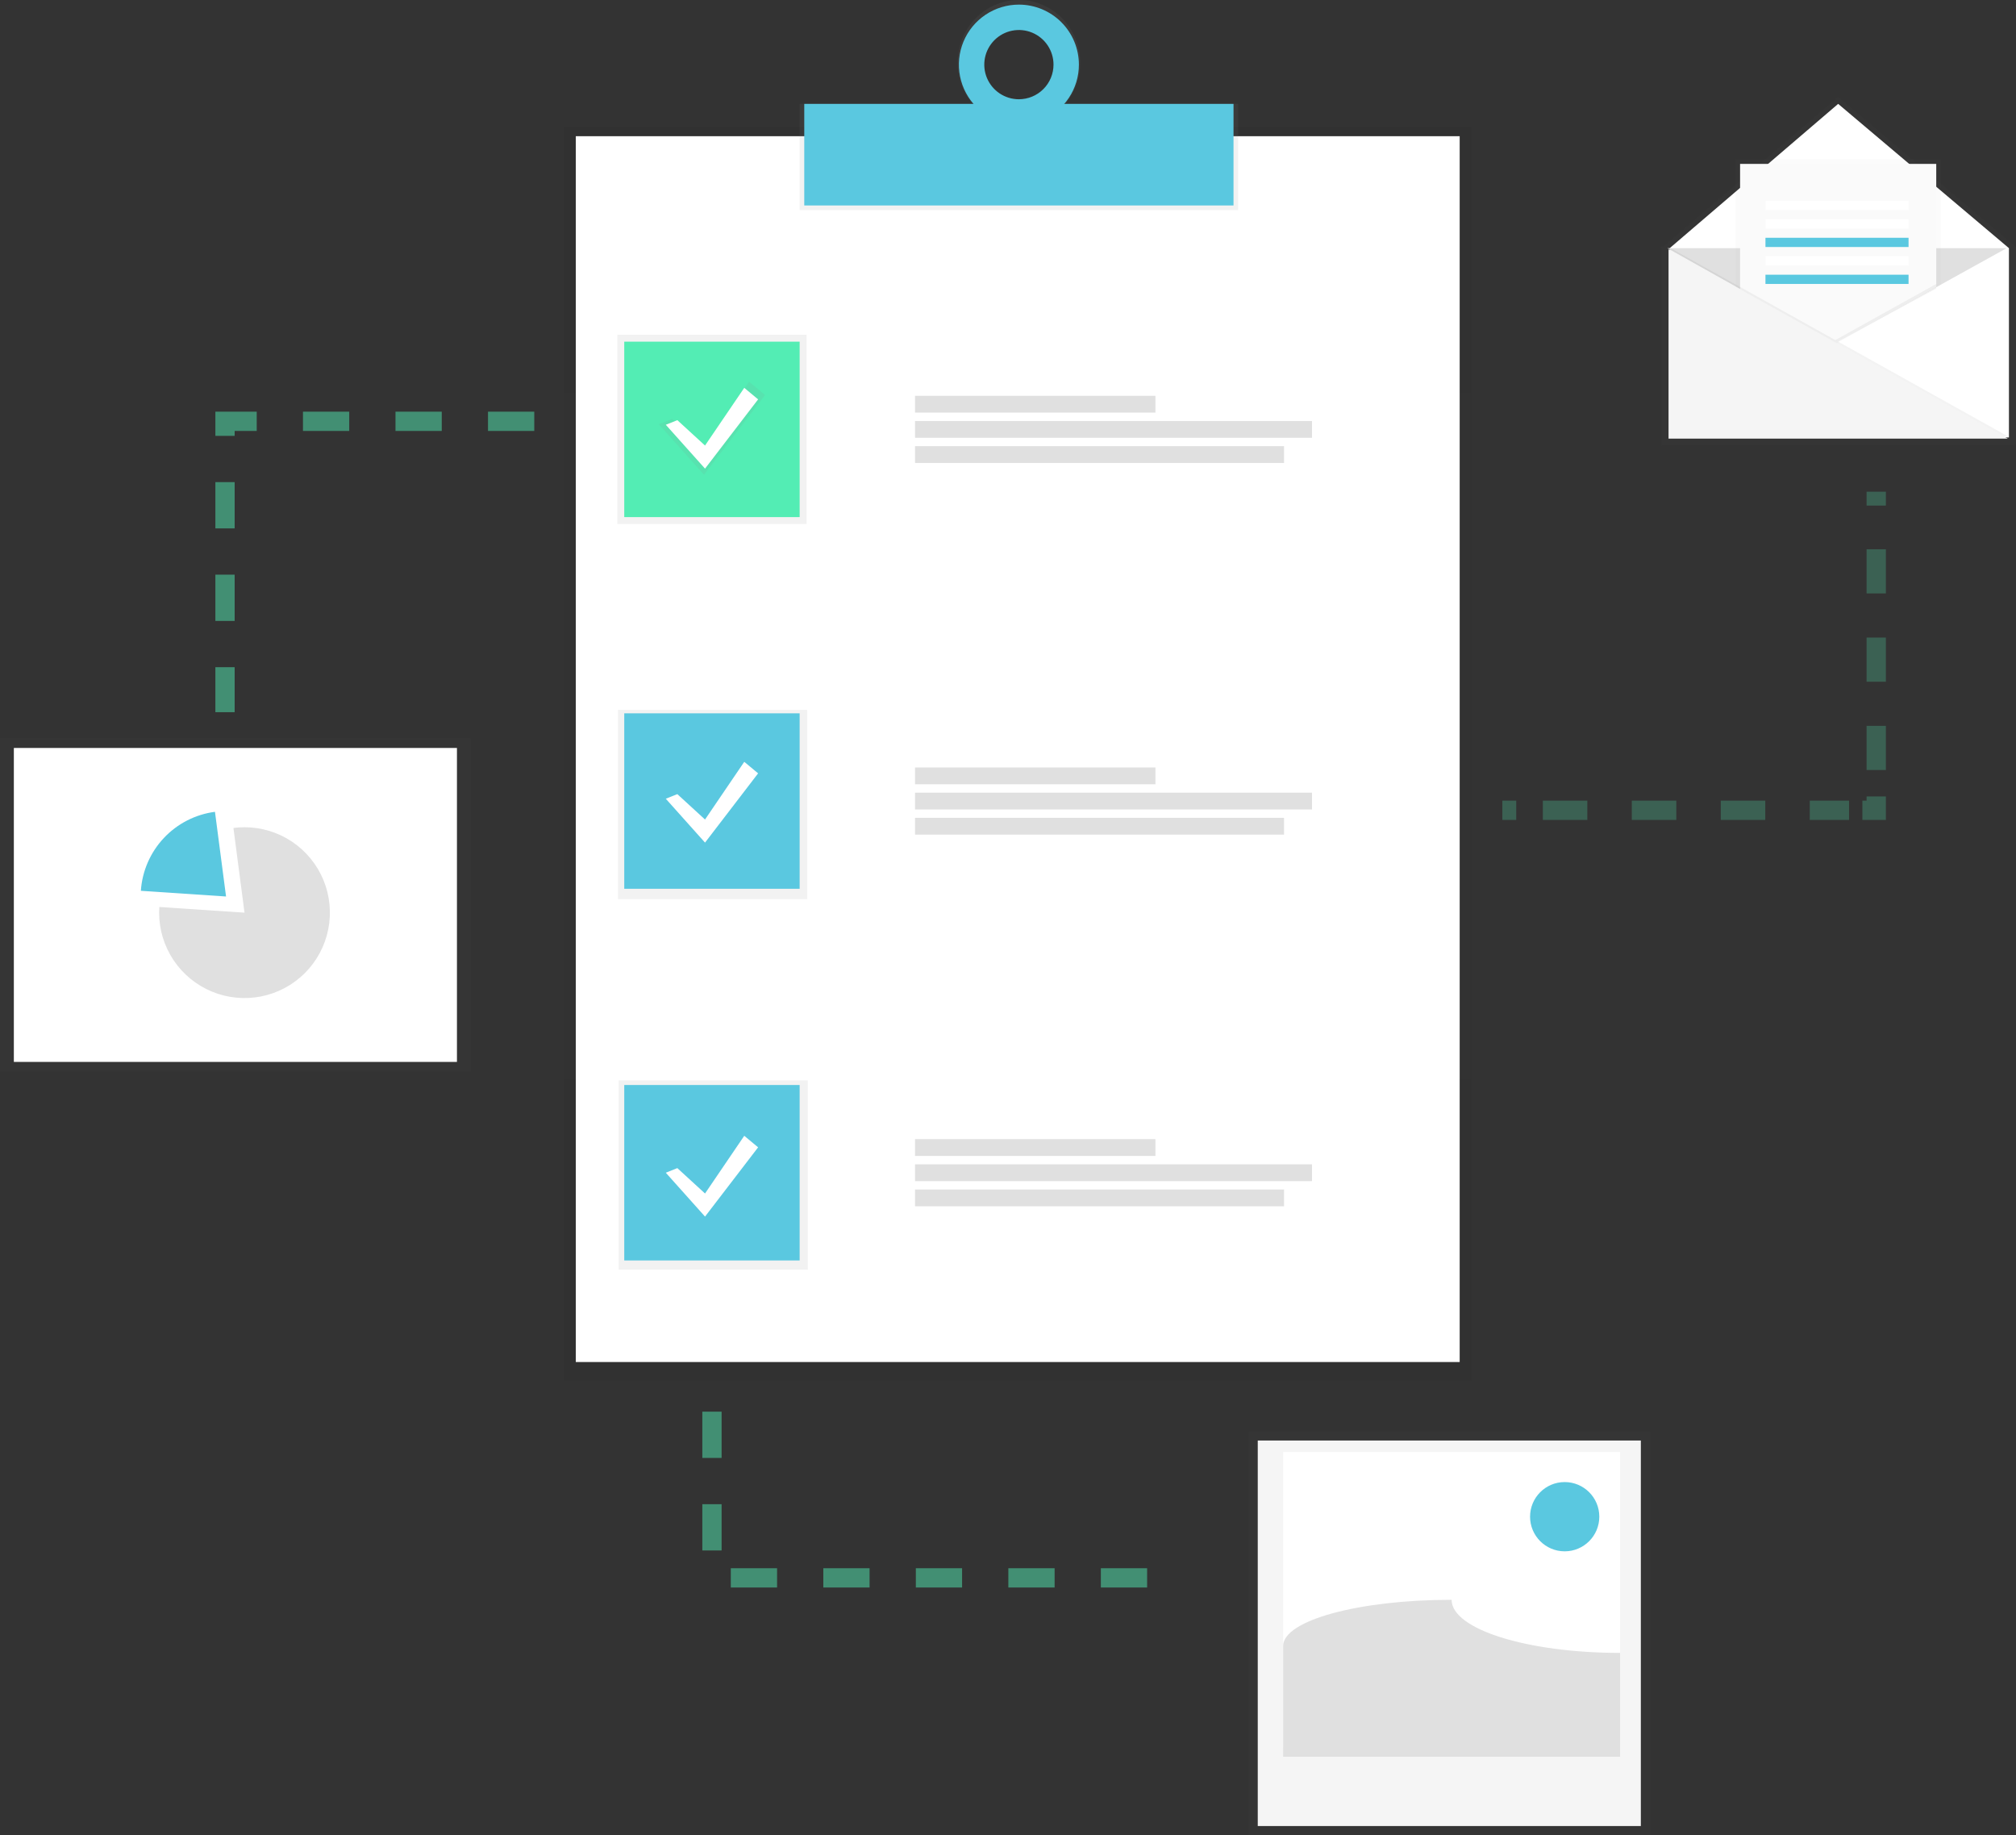 <svg width="523" height="476" viewBox="0 0 523 476" fill="none" xmlns="http://www.w3.org/2000/svg">
<rect x="0" y="0" width="523" height="476" fill="#333333" stroke="none"/>
<g opacity="0.5">
<path opacity="0.5" d="M381.671 32.931H146.382V358.048H381.671V32.931Z" fill="url(#paint0_linear)"/>
</g>
<path d="M378.677 35.326H149.375V353.258H378.677V35.326Z" fill="white"/>
<path d="M321.202 26.931H207.449V54.486H321.202V26.931Z" fill="url(#paint1_linear)"/>
<path d="M264.326 0C255.543 0 248.424 7.293 248.424 16.286C248.424 25.279 255.543 32.572 264.326 32.572C273.109 32.572 280.227 25.279 280.227 16.286C280.227 7.293 273.109 0 264.326 0ZM264.326 25.68C262.458 25.729 260.619 25.22 259.042 24.218C257.465 23.215 256.223 21.766 255.474 20.054C254.725 18.343 254.504 16.446 254.838 14.608C255.173 12.77 256.047 11.073 257.351 9.735C258.654 8.396 260.327 7.477 262.156 7.094C263.984 6.711 265.885 6.882 267.616 7.586C269.347 8.289 270.829 9.492 271.872 11.042C272.916 12.592 273.473 14.418 273.474 16.286C273.503 18.744 272.556 21.113 270.841 22.874C269.126 24.635 266.783 25.644 264.326 25.68Z" fill="url(#paint2_linear)"/>
<path d="M320.005 26.943H208.647V53.288H320.005V26.943Z" fill="#5AC8E0"/>
<path d="M264.326 1.197C261.247 1.197 258.238 2.11 255.678 3.821C253.118 5.532 251.123 7.963 249.945 10.807C248.767 13.652 248.458 16.782 249.059 19.802C249.659 22.822 251.142 25.595 253.319 27.773C255.496 29.95 258.27 31.432 261.289 32.033C264.309 32.634 267.439 32.325 270.283 31.147C273.127 29.969 275.558 27.974 277.269 25.413C278.979 22.854 279.892 19.844 279.892 16.765C279.892 12.636 278.252 8.676 275.333 5.757C272.414 2.838 268.454 1.197 264.326 1.197ZM264.326 25.746C262.55 25.746 260.814 25.219 259.337 24.232C257.86 23.245 256.709 21.843 256.029 20.202C255.349 18.561 255.172 16.755 255.518 15.013C255.865 13.271 256.72 11.67 257.976 10.414C259.232 9.158 260.832 8.303 262.574 7.956C264.316 7.61 266.122 7.788 267.763 8.467C269.404 9.147 270.806 10.298 271.793 11.775C272.78 13.252 273.306 14.989 273.306 16.765C273.306 19.147 272.36 21.431 270.676 23.115C268.992 24.8 266.708 25.746 264.326 25.746Z" fill="#5AC8E0"/>
<path d="M209.246 86.818H160.152V135.914H209.246V86.818Z" fill="url(#paint3_linear)"/>
<path d="M209.413 184.113H160.32V233.21H209.413V184.113Z" fill="url(#paint4_linear)"/>
<path d="M209.581 280.211H160.487V329.308H209.581V280.211Z" fill="url(#paint5_linear)"/>
<path d="M207.449 88.614H161.948V134.118H207.449V88.614Z" fill="#53EDB4"/>
<path d="M207.449 185.011H161.948V230.516H207.449V185.011Z" fill="#5AC8E0"/>
<path d="M207.449 281.409H161.948V326.913H207.449V281.409Z" fill="#5AC8E0"/>
<path d="M299.751 102.66H237.384V107.013H299.751V102.66Z" fill="#E0E0E0"/>
<path d="M340.361 109.193H237.384V113.545H340.361V109.193Z" fill="#E0E0E0"/>
<path d="M333.11 115.719H237.384V120.072H333.11V115.719Z" fill="#E0E0E0"/>
<path d="M299.751 199.058H237.384V203.411H299.751V199.058Z" fill="#E0E0E0"/>
<path d="M340.361 205.59H237.384V209.943H340.361V205.59Z" fill="#E0E0E0"/>
<path d="M333.11 212.116H237.384V216.469H333.11V212.116Z" fill="#E0E0E0"/>
<path d="M299.751 295.455H237.384V299.808H299.751V295.455Z" fill="#E0E0E0"/>
<path d="M340.361 301.988H237.384V306.34H340.361V301.988Z" fill="#E0E0E0"/>
<path d="M333.11 308.514H237.384V312.867H333.11V308.514Z" fill="#E0E0E0"/>
<path d="M174.371 108.654L182.633 116.234L194.338 99.02L198.469 102.463L182.633 123.119L170.929 110.037L174.371 108.654Z" fill="url(#paint6_linear)"/>
<path d="M175.718 108.971L182.902 115.557L193.08 100.589L196.673 103.582L182.902 121.545L172.725 110.169L175.718 108.971Z" fill="white"/>
<path d="M175.718 205.967L182.902 212.553L193.08 197.585L196.673 200.579L182.902 218.541L172.725 207.165L175.718 205.967Z" fill="white"/>
<path d="M175.718 302.964L182.902 309.55L193.08 294.581L196.673 297.575L182.902 315.537L172.725 304.161L175.718 302.964Z" fill="white"/>
<g opacity="0.5">
<path opacity="0.5" d="M389.753 210.158H393.346" stroke="#53EDB4" stroke-width="5" stroke-miterlimit="10"/>
<path opacity="0.5" d="M400.254 210.158H479.696" stroke="#53EDB4" stroke-width="5" stroke-miterlimit="10" stroke-dasharray="11.54 11.54"/>
<path opacity="0.5" d="M483.15 210.158H486.743V206.566" stroke="#53EDB4" stroke-width="5" stroke-miterlimit="10"/>
<path opacity="0.5" d="M486.743 199.71V134.555" stroke="#53EDB4" stroke-width="5" stroke-miterlimit="10" stroke-dasharray="11.45 11.45"/>
<path opacity="0.5" d="M486.743 131.125V127.532" stroke="#53EDB4" stroke-width="5" stroke-miterlimit="10"/>
</g>
<path opacity="0.5" d="M138.599 109.27H58.373V184.712" stroke="#53EDB4" stroke-width="5" stroke-miterlimit="10" stroke-dasharray="12 12"/>
<path opacity="0.5" d="M184.699 366.131V409.24H304.439" stroke="#53EDB4" stroke-width="5" stroke-miterlimit="10" stroke-dasharray="12 12"/>
<g opacity="0.5">
<path opacity="0.5" d="M523 64.119L476.864 25.147L431.447 64.035L431.04 63.808V64.119H430.729L431.04 64.293V64.431V114.935V115.557H522.689L522.132 115.246H523V64.119Z" fill="url(#paint7_linear)"/>
</g>
<path d="M521.168 113.462H433.159V64.365L476.864 26.943L521.168 64.365V113.462Z" fill="white"/>
<path d="M432.561 64.365L476.266 88.913L520.569 64.365" fill="#E0E0E0"/>
<g opacity="0.5">
<path opacity="0.5" d="M477.176 88.296L450.222 105.379V41.313H503.506V73.897L477.176 88.296Z" fill="url(#paint8_linear)"/>
</g>
<path d="M477.164 88.614L451.419 105.379V42.511H502.309V74.484L477.164 88.614Z" fill="#FAFAFA"/>
<path opacity="0.05" d="M432.86 113.162H520.869L432.86 64.065V113.162Z" fill="black"/>
<path d="M432.86 113.761H520.869L432.86 64.664V113.761Z" fill="#F5F5F5"/>
<path d="M495.125 52.091H458.005V54.486H495.125V52.091Z" fill="white"/>
<path d="M495.125 56.88H458.005V59.276H495.125V56.88Z" fill="white"/>
<path d="M495.125 61.67H458.005V64.065H495.125V61.67Z" fill="#5AC8E0"/>
<path d="M495.125 66.46H458.005V68.855H495.125V66.46Z" fill="white"/>
<path d="M495.125 71.25H458.005V73.645H495.125V71.25Z" fill="#5AC8E0"/>
<path opacity="0.05" d="M502.309 74.843V73.645L476.122 88.201L476.835 88.596L502.309 74.843Z" fill="black"/>
<g opacity="0.5">
<path opacity="0.5" d="M428.052 371.22H323.908V476H428.052V371.22Z" fill="url(#paint9_linear)"/>
</g>
<path d="M425.676 373.615H326.292V473.605H425.676V373.615Z" fill="#F5F5F5"/>
<path d="M420.287 376.609H332.877V453.248H420.287V376.609Z" fill="white"/>
<path d="M420.287 428.699C396.13 428.699 376.582 422.538 376.582 414.928C352.424 414.928 332.877 420.287 332.877 426.903V455.643H420.287V428.699Z" fill="#E0E0E0"/>
<path d="M405.918 402.355C410.878 402.355 414.899 398.334 414.899 393.374C414.899 388.413 410.878 384.392 405.918 384.392C400.959 384.392 396.938 388.413 396.938 393.374C396.938 398.334 400.959 402.355 405.918 402.355Z" fill="#5AC8E0"/>
<g opacity="0.5">
<path opacity="0.5" d="M122.135 191.448H0V277.966H122.135V191.448Z" fill="url(#paint10_linear)"/>
</g>
<path d="M118.543 193.992H3.592V275.421H118.543V193.992Z" fill="white"/>
<path d="M63.432 214.553C62.471 214.555 61.511 214.619 60.558 214.745L63.432 236.707L41.334 235.234C41.304 235.719 41.28 236.21 41.28 236.707C41.28 241.088 42.58 245.371 45.014 249.015C47.448 252.658 50.907 255.497 54.955 257.174C59.003 258.851 63.457 259.289 67.754 258.435C72.051 257.58 75.998 255.47 79.096 252.372C82.194 249.273 84.304 245.326 85.158 241.029C86.013 236.731 85.575 232.277 83.898 228.229C82.221 224.181 79.382 220.721 75.739 218.287C72.096 215.853 67.813 214.553 63.432 214.553Z" fill="#E0E0E0"/>
<path d="M55.769 210.554C50.69 211.219 45.998 213.625 42.493 217.36C38.988 221.096 36.886 225.931 36.544 231.043L58.642 232.516L55.769 210.554Z" fill="#5AC8E0"/>
<defs>
<linearGradient id="paint0_linear" x1="264.026" y1="358.048" x2="264.026" y2="32.931" gradientUnits="userSpaceOnUse">
<stop stop-color="#050505" stop-opacity="0.25"/>
<stop offset="0.54" stop-color="#121212" stop-opacity="0.12"/>
<stop offset="0.943" stop-opacity="0.16"/>
</linearGradient>
<linearGradient id="paint1_linear" x1="50429.3" y1="2534.36" x2="50429.3" y2="1266.32" gradientUnits="userSpaceOnUse">
<stop stop-color="#808080" stop-opacity="0.25"/>
<stop offset="0.54" stop-color="#808080" stop-opacity="0.12"/>
<stop offset="1" stop-color="#808080" stop-opacity="0.1"/>
</linearGradient>
<linearGradient id="paint2_linear" x1="19480.3" y1="3481.58" x2="19480.3" y2="1710.01" gradientUnits="userSpaceOnUse">
<stop stop-color="#808080" stop-opacity="0.25"/>
<stop offset="0.54" stop-color="#808080" stop-opacity="0.12"/>
<stop offset="1" stop-color="#808080" stop-opacity="0.1"/>
</linearGradient>
<linearGradient id="paint3_linear" x1="15305.5" y1="11231.8" x2="15305.5" y2="7205.86" gradientUnits="userSpaceOnUse">
<stop stop-color="#808080" stop-opacity="0.25"/>
<stop offset="0.54" stop-color="#808080" stop-opacity="0.12"/>
<stop offset="1" stop-color="#808080" stop-opacity="0.1"/>
</linearGradient>
<linearGradient id="paint4_linear" x1="15319.4" y1="19307.3" x2="15319.4" y2="15281.4" gradientUnits="userSpaceOnUse">
<stop stop-color="#808080" stop-opacity="0.25"/>
<stop offset="0.54" stop-color="#808080" stop-opacity="0.12"/>
<stop offset="1" stop-color="#808080" stop-opacity="0.1"/>
</linearGradient>
<linearGradient id="paint5_linear" x1="15333.3" y1="27283.5" x2="15333.3" y2="23257.5" gradientUnits="userSpaceOnUse">
<stop stop-color="#808080" stop-opacity="0.25"/>
<stop offset="0.54" stop-color="#808080" stop-opacity="0.12"/>
<stop offset="1" stop-color="#808080" stop-opacity="0.1"/>
</linearGradient>
<linearGradient id="paint6_linear" x1="8667.07" y1="5054.57" x2="8667.07" y2="4084.33" gradientUnits="userSpaceOnUse">
<stop stop-color="#808080" stop-opacity="0.25"/>
<stop offset="0.54" stop-color="#808080" stop-opacity="0.12"/>
<stop offset="1" stop-color="#808080" stop-opacity="0.1"/>
</linearGradient>
<linearGradient id="paint7_linear" x1="73925" y1="17474.3" x2="73925" y2="3822.37" gradientUnits="userSpaceOnUse">
<stop stop-color="#808080" stop-opacity="0.25"/>
<stop offset="0.54" stop-color="#808080" stop-opacity="0.12"/>
<stop offset="1" stop-color="#808080" stop-opacity="0.1"/>
</linearGradient>
<linearGradient id="paint8_linear" x1="42891.1" y1="11316.8" x2="42891.1" y2="4461.83" gradientUnits="userSpaceOnUse">
<stop stop-color="#808080" stop-opacity="0.25"/>
<stop offset="0.54" stop-color="#808080" stop-opacity="0.12"/>
<stop offset="1" stop-color="#808080" stop-opacity="0.1"/>
</linearGradient>
<linearGradient id="paint9_linear" x1="65726.2" y1="83671.2" x2="65726.2" y2="65334.7" gradientUnits="userSpaceOnUse">
<stop stop-color="#808080" stop-opacity="0.25"/>
<stop offset="0.54" stop-color="#808080" stop-opacity="0.12"/>
<stop offset="1" stop-color="#808080" stop-opacity="0.1"/>
</linearGradient>
<linearGradient id="paint10_linear" x1="12457.7" y1="40357.5" x2="12457.7" y2="27855.7" gradientUnits="userSpaceOnUse">
<stop stop-color="#808080" stop-opacity="0.25"/>
<stop offset="0.54" stop-color="#808080" stop-opacity="0.12"/>
<stop offset="1" stop-color="#808080" stop-opacity="0.1"/>
</linearGradient>
</defs>
</svg>
